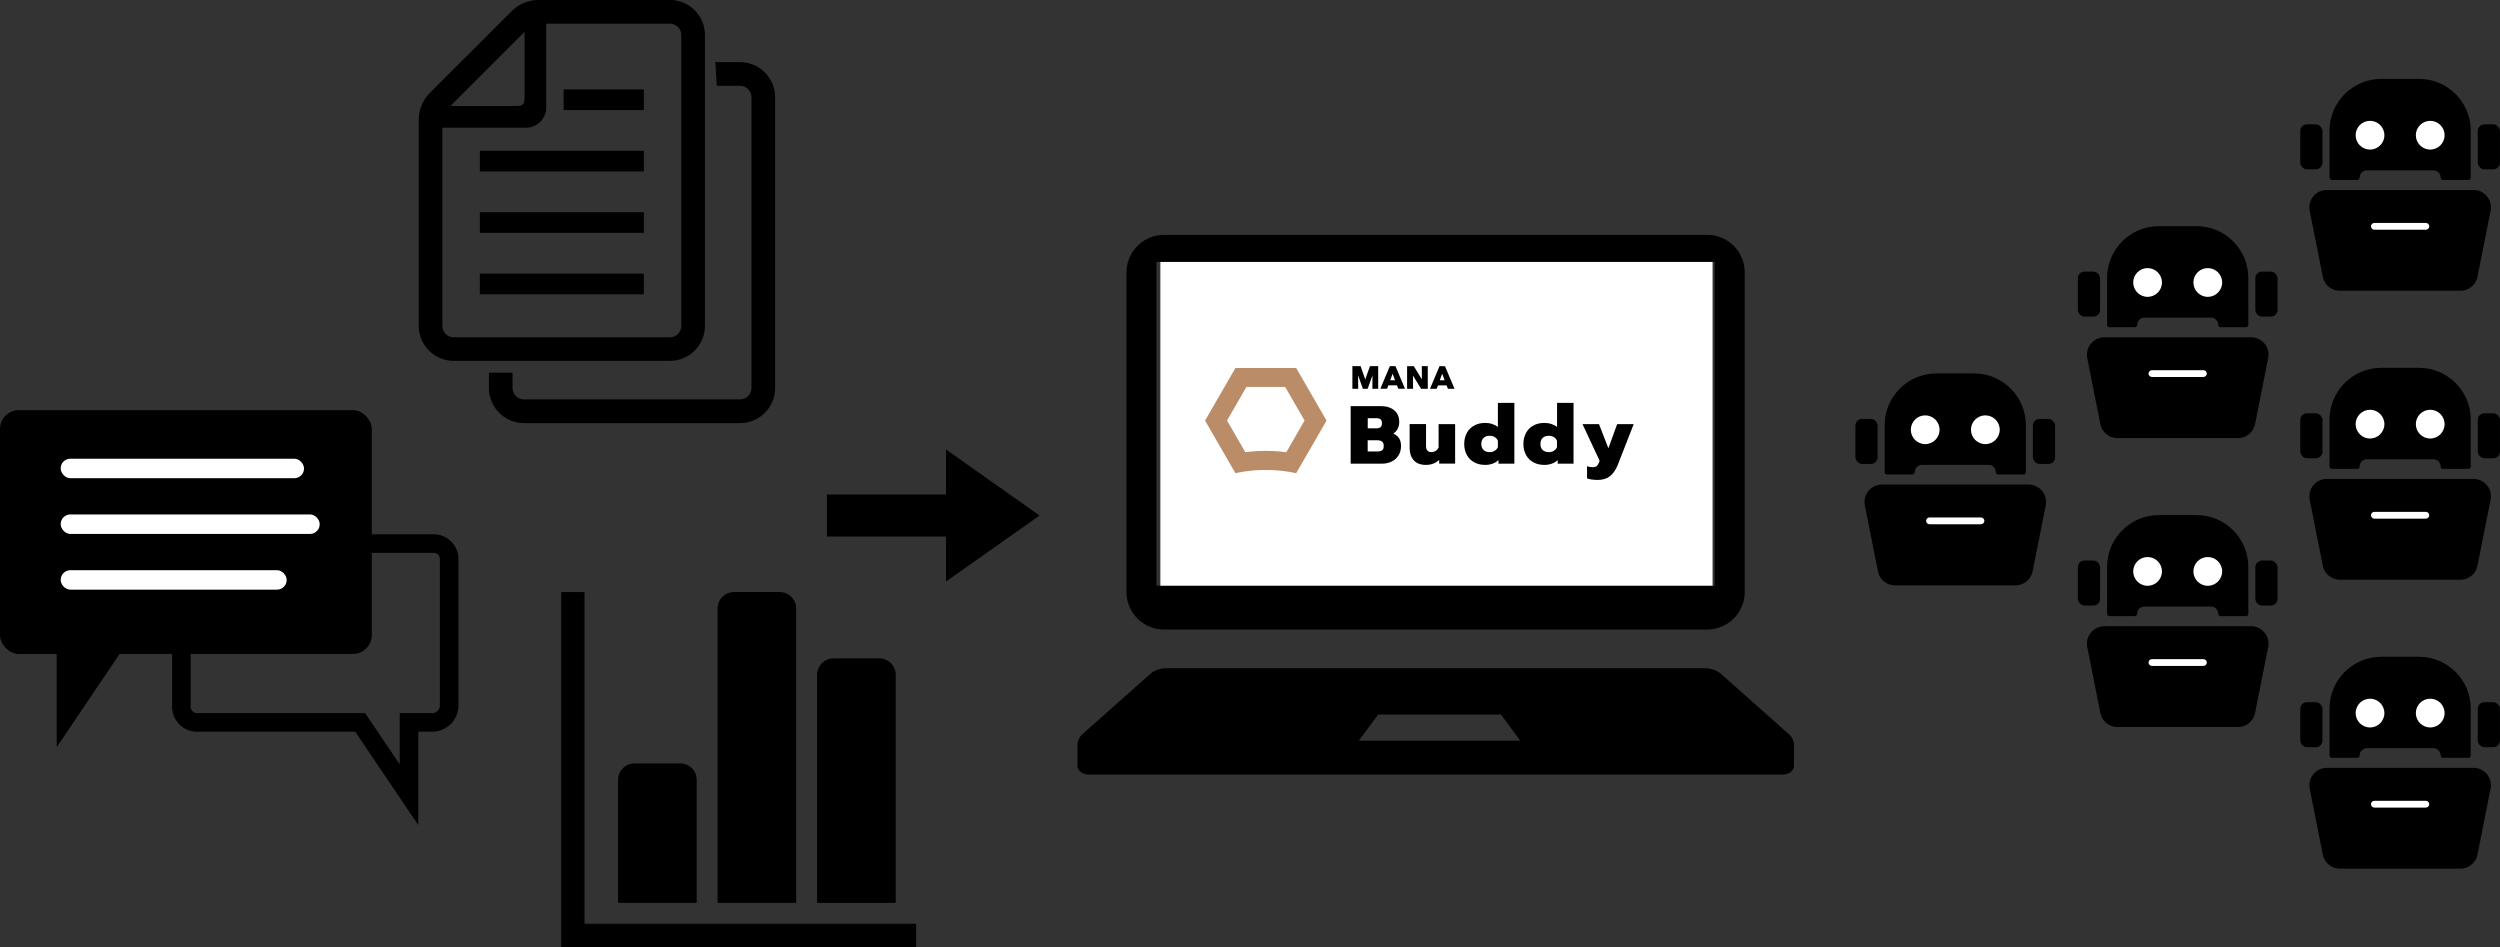 <svg data-name="レイヤー 2" xmlns="http://www.w3.org/2000/svg" viewBox="0 0 464.29 175.88"><rect x="0" y="0" width="464.29" height="175.88" fill="#333333" stroke="none"/><g data-name="レイヤー 2"><path d="M449.23 14.65h-6.98c-5.31 0-9.62 4.31-9.62 9.62v8.71c0 .24.2.44.44.44h4.71c.24 0 .44-.2.44-.44 0-.74.6-1.35 1.35-1.35h12.35c.74 0 1.35.6 1.35 1.35 0 .24.2.44.44.44h4.71c.24 0 .44-.2.44-.44v-8.71c0-5.31-4.31-9.62-9.62-9.62z"/><circle cx="440.15" cy="25.11" r="2.67" fill="#fff"/><circle cx="451.33" cy="25.11" r="2.67" fill="#fff"/><rect x="427.2" y="23.09" width="4.12" height="8.36" rx="1.24" ry="1.24"/><rect x="460.16" y="23.09" width="4.12" height="8.36" rx="1.24" ry="1.24"/><path d="M456.93 53.35h-22.37a2.6 2.6 0 01-2.55-2.09l-2.43-12.23c-.32-1.61.91-3.1 2.55-3.1h27.23c1.64 0 2.86 1.5 2.55 3.1l-2.43 12.23a2.603 2.603 0 01-2.55 2.09z"/><path d="M456.93 54h-22.37c-1.54 0-2.88-1.1-3.18-2.61l-2.43-12.23c-.19-.96.06-1.94.67-2.69.62-.75 1.53-1.19 2.51-1.19h27.23c.98 0 1.89.43 2.51 1.19.62.75.87 1.74.67 2.69l-2.43 12.23a3.254 3.254 0 01-3.18 2.61zm-24.81-17.42c-.58 0-1.13.26-1.5.71-.37.45-.52 1.04-.4 1.61l2.43 12.23c.18.91.98 1.57 1.91 1.57h22.37c.92 0 1.73-.66 1.91-1.57l2.43-12.23c.11-.57-.03-1.16-.4-1.61-.37-.45-.92-.71-1.5-.71h-27.23z"/><path d="M450.52 42.66h-9.56c-.35 0-.63-.28-.63-.63s.28-.63.63-.63h9.56c.35 0 .63.28.63.63s-.28.63-.63.63z" fill="#fff"/><path d="M449.23 68.31h-6.98c-5.31 0-9.62 4.31-9.62 9.62v8.71c0 .24.2.44.44.44h4.71c.24 0 .44-.2.44-.44 0-.74.6-1.35 1.35-1.35h12.35c.74 0 1.35.6 1.35 1.35 0 .24.2.44.44.44h4.71c.24 0 .44-.2.44-.44v-8.71c0-5.31-4.31-9.62-9.62-9.62z"/><circle cx="440.15" cy="78.77" r="2.67" fill="#fff"/><circle cx="451.33" cy="78.77" r="2.67" fill="#fff"/><rect x="427.2" y="76.75" width="4.12" height="8.36" rx="1.24" ry="1.24"/><rect x="460.16" y="76.75" width="4.12" height="8.36" rx="1.24" ry="1.24"/><path d="M456.93 107.01h-22.37a2.6 2.6 0 01-2.55-2.09l-2.43-12.23c-.32-1.61.91-3.1 2.55-3.1h27.23c1.64 0 2.86 1.5 2.55 3.1l-2.43 12.23a2.603 2.603 0 01-2.55 2.09z"/><path d="M456.93 107.66h-22.37c-1.54 0-2.88-1.1-3.18-2.61l-2.43-12.23c-.19-.96.06-1.94.67-2.69.62-.75 1.53-1.19 2.51-1.19h27.23c.98 0 1.89.43 2.51 1.19.62.75.87 1.74.67 2.69l-2.43 12.23a3.254 3.254 0 01-3.18 2.61zm-24.81-17.42c-.58 0-1.13.26-1.5.71-.37.45-.52 1.04-.4 1.61l2.43 12.23c.18.91.98 1.57 1.91 1.57h22.37c.92 0 1.73-.66 1.91-1.57l2.43-12.23c.11-.57-.03-1.16-.4-1.61-.37-.45-.92-.71-1.5-.71h-27.23z"/><path d="M450.52 96.32h-9.56c-.35 0-.63-.28-.63-.63s.28-.63.63-.63h9.56c.35 0 .63.28.63.63s-.28.63-.63.63z" fill="#fff"/><path d="M449.23 121.97h-6.98c-5.31 0-9.62 4.31-9.62 9.62v8.71c0 .24.2.44.44.44h4.71c.24 0 .44-.2.44-.44 0-.74.6-1.35 1.35-1.35h12.35c.74 0 1.35.6 1.35 1.35 0 .24.2.44.44.44h4.71c.24 0 .44-.2.44-.44v-8.71c0-5.31-4.31-9.62-9.62-9.62z"/><circle cx="440.15" cy="132.43" r="2.67" fill="#fff"/><circle cx="451.33" cy="132.43" r="2.67" fill="#fff"/><rect x="427.2" y="130.41" width="4.12" height="8.36" rx="1.24" ry="1.24"/><rect x="460.16" y="130.41" width="4.12" height="8.36" rx="1.24" ry="1.24"/><path d="M456.93 160.67h-22.37a2.6 2.6 0 01-2.55-2.09l-2.43-12.23c-.32-1.61.91-3.1 2.55-3.1h27.23c1.64 0 2.86 1.5 2.55 3.1l-2.43 12.23a2.603 2.603 0 01-2.55 2.09z"/><path d="M456.93 161.32h-22.37c-1.54 0-2.88-1.1-3.18-2.61l-2.43-12.23c-.19-.96.06-1.94.67-2.69.62-.75 1.53-1.19 2.51-1.19h27.23c.98 0 1.89.43 2.51 1.19.62.75.87 1.74.67 2.69l-2.43 12.23a3.254 3.254 0 01-3.18 2.61zm-24.81-17.42c-.58 0-1.13.26-1.5.71-.37.45-.52 1.04-.4 1.61l2.43 12.23c.18.91.98 1.57 1.91 1.57h22.37c.92 0 1.73-.66 1.91-1.57l2.43-12.23c.11-.57-.03-1.16-.4-1.61-.37-.45-.92-.71-1.5-.71h-27.23z"/><path d="M450.52 149.98h-9.56c-.35 0-.63-.28-.63-.63s.28-.63.63-.63h9.56c.35 0 .63.28.63.63s-.28.63-.63.63z" fill="#fff"/><path d="M407.92 42h-6.98c-5.31 0-9.62 4.31-9.62 9.62v8.71c0 .24.2.44.44.44h4.71c.24 0 .44-.2.44-.44 0-.74.6-1.35 1.35-1.35h12.35c.74 0 1.35.6 1.35 1.35 0 .24.2.44.44.44h4.71c.24 0 .44-.2.44-.44v-8.71c0-5.31-4.31-9.62-9.62-9.62z"/><circle cx="398.84" cy="52.46" r="2.67" fill="#fff"/><circle cx="410.02" cy="52.46" r="2.67" fill="#fff"/><rect x="385.89" y="50.44" width="4.12" height="8.36" rx="1.24" ry="1.24"/><rect x="418.85" y="50.44" width="4.12" height="8.36" rx="1.24" ry="1.24"/><path d="M415.62 80.71h-22.37a2.6 2.6 0 01-2.55-2.09l-2.43-12.23c-.32-1.61.91-3.1 2.55-3.1h27.23c1.64 0 2.86 1.5 2.55 3.1l-2.43 12.23a2.603 2.603 0 01-2.55 2.09z"/><path d="M415.62 81.36h-22.37c-1.54 0-2.88-1.1-3.18-2.61l-2.43-12.23c-.19-.96.06-1.94.67-2.69.62-.75 1.53-1.19 2.51-1.19h27.23c.98 0 1.89.43 2.51 1.19.62.75.87 1.74.67 2.69l-2.43 12.23a3.254 3.254 0 01-3.18 2.61zm-24.8-17.42c-.58 0-1.13.26-1.5.71-.37.45-.52 1.04-.4 1.61l2.43 12.23c.18.91.98 1.57 1.91 1.57h22.37c.92 0 1.73-.66 1.91-1.57l2.43-12.23c.11-.57-.03-1.16-.4-1.61-.37-.45-.92-.71-1.5-.71h-27.23z"/><path d="M409.21 70.01h-9.56c-.35 0-.63-.28-.63-.63s.28-.63.63-.63h9.56c.35 0 .63.28.63.63s-.28.63-.63.63z" fill="#fff"/><path d="M407.92 95.66h-6.98c-5.31 0-9.62 4.31-9.62 9.62v8.71c0 .24.2.44.44.44h4.71c.24 0 .44-.2.44-.44 0-.74.6-1.35 1.35-1.35h12.35c.74 0 1.35.6 1.35 1.35 0 .24.2.44.44.44h4.71c.24 0 .44-.2.44-.44v-8.71c0-5.31-4.31-9.62-9.62-9.62z"/><circle cx="398.84" cy="106.12" r="2.67" fill="#fff"/><circle cx="410.02" cy="106.12" r="2.67" fill="#fff"/><rect x="385.89" y="104.1" width="4.12" height="8.36" rx="1.24" ry="1.24"/><rect x="418.85" y="104.1" width="4.12" height="8.36" rx="1.24" ry="1.24"/><path d="M415.62 134.37h-22.37a2.6 2.6 0 01-2.55-2.09l-2.43-12.23c-.32-1.61.91-3.1 2.55-3.1h27.23c1.64 0 2.86 1.5 2.55 3.1l-2.43 12.23a2.603 2.603 0 01-2.55 2.09z"/><path d="M415.62 135.02h-22.37c-1.54 0-2.88-1.1-3.18-2.61l-2.43-12.23c-.19-.96.06-1.94.67-2.69.62-.75 1.53-1.19 2.51-1.19h27.23c.98 0 1.89.43 2.51 1.19.62.75.87 1.74.67 2.69l-2.43 12.23a3.254 3.254 0 01-3.18 2.61zm-24.8-17.42c-.58 0-1.13.26-1.5.71-.37.45-.52 1.04-.4 1.61l2.43 12.23c.18.91.98 1.57 1.91 1.57h22.37c.92 0 1.73-.66 1.91-1.57l2.43-12.23c.11-.57-.03-1.16-.4-1.61-.37-.45-.92-.71-1.5-.71h-27.23z"/><path d="M409.21 123.67h-9.56c-.35 0-.63-.28-.63-.63s.28-.63.63-.63h9.56c.35 0 .63.28.63.63s-.28.63-.63.63z" fill="#fff"/><path d="M366.61 69.35h-6.98c-5.31 0-9.62 4.31-9.62 9.62v8.71c0 .24.2.44.44.44h4.71c.24 0 .44-.2.44-.44 0-.74.6-1.35 1.35-1.35h12.35c.74 0 1.35.6 1.35 1.35 0 .24.2.44.44.44h4.71c.24 0 .44-.2.44-.44v-8.71c0-5.31-4.31-9.62-9.62-9.62z"/><circle cx="357.54" cy="79.81" r="2.67" fill="#fff"/><circle cx="368.71" cy="79.81" r="2.67" fill="#fff"/><rect x="344.58" y="77.8" width="4.12" height="8.36" rx="1.24" ry="1.24"/><rect x="377.54" y="77.8" width="4.12" height="8.36" rx="1.24" ry="1.24"/><path d="M374.31 108.06h-22.37a2.6 2.6 0 01-2.55-2.09l-2.43-12.23c-.32-1.61.91-3.1 2.55-3.1h27.23c1.64 0 2.86 1.5 2.55 3.1l-2.43 12.23a2.603 2.603 0 01-2.55 2.09z"/><path d="M374.31 108.71h-22.37c-1.54 0-2.88-1.1-3.18-2.61l-2.43-12.23c-.19-.96.06-1.94.67-2.69.62-.75 1.53-1.19 2.51-1.19h27.23c.98 0 1.89.43 2.51 1.19.62.75.87 1.74.67 2.69l-2.43 12.23a3.254 3.254 0 01-3.18 2.61zm-24.8-17.42c-.58 0-1.13.26-1.5.71-.37.45-.52 1.04-.4 1.61l2.43 12.23c.18.91.98 1.57 1.91 1.57h22.37c.92 0 1.73-.66 1.91-1.57l2.43-12.23c.11-.57-.03-1.16-.4-1.61-.37-.45-.92-.71-1.5-.71h-27.23z"/><path d="M367.9 97.36h-9.56c-.35 0-.63-.28-.63-.63s.28-.63.63-.63h9.56c.35 0 .63.28.63.63s-.28.63-.63.63z" fill="#fff"/><g stroke="#000" stroke-miterlimit="10" stroke-width="1.02"><path d="M89.62 51.33h29.44v2.82H89.62zm0-11.41h29.44v2.81H89.62zm0-11.41h29.44v2.82H89.62zm15.57-11.4h13.87v2.82h-13.87z"/><path d="M130.41 60.52V6.51A6.016 6.016 0 00124.4.5h-24.35c-1.75 0-3.42.7-4.66 1.93L80.2 17.61a6.66 6.66 0 00-1.93 4.67v38.23c0 3.3 2.7 6 6.01 6h40.12c3.31 0 6.01-2.7 6.01-6zM97.93 4.68v13.49c0 1.46-.57 2.03-2.02 2.03H82.42L97.93 4.68zM81.65 60.52V23.2h16.06c.53 0 1.03-.13 1.46-.36.62-.31 1.11-.81 1.41-1.41.23-.44.35-.93.35-1.44V3.88h23.47c1.08 0 2.02.66 2.42 1.6.14.32.21.66.21 1.03v54.01c0 1.44-1.17 2.63-2.63 2.63H84.28c-1.45 0-2.64-1.19-2.64-2.63z"/><path d="M137.44 12.05h-4.05l.21 3.37h3.84c1.45 0 2.63 1.17 2.63 2.63v54.01c0 1.44-1.17 2.63-2.63 2.63H97.31c-1.08 0-2.02-.67-2.42-1.6-.13-.32-.21-.66-.21-1.02v-2.35h-3.37v2.35c0 .35.03.7.09 1.02.49 2.82 2.96 4.98 5.91 4.98h40.13c3.31 0 6-2.7 6-6V18.05c0-3.31-2.69-6-6-6z"/></g><path d="M153.56 91.83h22.13v-8.35l17.37 12.26L175.69 108v-8.36h-22.13"/><path d="M80.54 100.95H36.57a2.88 2.88 0 00-2.88 2.88v27.45a2.88 2.88 0 002.88 2.88h30.32l9.07 13.44v-13.44h4.31a3.15 3.15 0 003.15-3.15v-27.18a2.88 2.88 0 00-2.88-2.88z" fill="none" stroke="#000" stroke-miterlimit="10" stroke-width="3.45"/><rect y="76.17" width="69.05" height="45.28" rx="3.5" ry="3.5"/><path d="M10.53 120.95v17.81l12.02-17.81"/><g fill="#fff"><rect x="11.27" y="85.19" width="45.19" height="3.62" rx="1.79" ry="1.79"/><rect x="11.27" y="95.54" width="48.1" height="3.62" rx="1.79" ry="1.79"/><rect x="11.27" y="105.89" width="41.97" height="3.62" rx="1.8" ry="1.8"/></g><path fill="#fff" d="M215.5 47.75h102.55v63.68H215.5z"/><path d="M216.18 116.91h100.87a6.97 6.97 0 006.97-6.97V50.59a6.97 6.97 0 00-6.97-6.97H216.18a6.97 6.97 0 00-6.97 6.97v59.35a6.97 6.97 0 006.97 6.97zm-1.4-68.27h103.66v60.14H214.78V48.64zm117.33 87.61l-12.43-11.04c-.8-.71-1.95-1.11-3.16-1.11h-99.8c-1.21 0-2.36.4-3.16 1.11l-12.43 11.04c-.67.59-1.03 1.35-1.03 2.13v3.85c0 .9.94 1.62 2.1 1.62h128.87c1.16 0 2.1-.72 2.1-1.62v-3.85c0-.78-.37-1.54-1.03-2.13zm-79.76 1.31l3.6-4.86h22.8l3.59 4.86h-29.99z"/><path d="M240.72 68.34h-11.28l-5.64 9.77 5.64 9.77a26.846 26.846 0 0111.28 0l5.64-9.77-5.64-9.77zm-1.83 15.64a30.214 30.214 0 00-7.62 0l-3.39-5.88 3.6-6.24h7.2l3.6 6.24-3.39 5.88z" fill="#ba8d68"/><path d="M250.84 75.42h5.58c1.04 0 1.87.26 2.5.77.63.51.94 1.25.94 2.21 0 .43-.09.83-.28 1.21-.19.38-.46.68-.82.92.5.22.86.52 1.09.89.23.37.34.84.34 1.44 0 .66-.16 1.24-.47 1.73-.32.49-.74.87-1.28 1.13-.53.26-1.13.39-1.78.39h-5.82V75.43zm4.75 4.14c.35 0 .61-.08.79-.23s.27-.4.27-.73-.09-.59-.26-.73-.44-.21-.81-.21h-1.57v1.89h1.59zm.18 4.29c.42 0 .72-.08.92-.23s.29-.42.29-.79-.1-.64-.3-.81-.51-.26-.94-.26H254v2.09h1.77zm6.78 1.62c-.51-.57-.76-1.32-.76-2.26v-4.45h3.05v4.08c0 .74.33 1.12.98 1.12.29 0 .56-.07.79-.21.23-.14.42-.35.56-.61v-4.37h3.07v7.33h-2.96v-.7c-.31.31-.67.54-1.1.7-.43.16-.88.24-1.34.24-1.02 0-1.78-.29-2.29-.86zm11.23.38c-.59-.32-1.05-.77-1.37-1.36-.32-.59-.48-1.27-.48-2.04s.16-1.44.48-2.04c.32-.6.78-1.06 1.37-1.38.59-.33 1.27-.49 2.05-.49.47 0 .91.07 1.32.21.41.14.76.32 1.03.56v-4.49h3.06v11.29h-2.95v-.67c-.31.3-.67.52-1.09.67s-.88.23-1.37.23c-.77 0-1.46-.16-2.05-.48zm3.8-2.13c.27-.16.47-.39.6-.67v-1.21c-.13-.29-.33-.51-.6-.67-.27-.16-.58-.24-.92-.24-.48 0-.86.13-1.14.4s-.42.64-.42 1.12.14.85.42 1.12.66.4 1.14.4c.35 0 .65-.08.92-.24zm7.19 2.13c-.59-.32-1.05-.77-1.37-1.36-.32-.59-.48-1.27-.48-2.04s.16-1.44.48-2.04c.32-.6.78-1.06 1.37-1.38.59-.33 1.27-.49 2.05-.49.47 0 .91.07 1.32.21.41.14.76.32 1.03.56v-4.49h3.06v11.29h-2.95v-.67c-.31.3-.67.52-1.09.67s-.88.23-1.37.23c-.77 0-1.46-.16-2.05-.48zm3.79-2.13c.27-.16.47-.39.6-.67v-1.21c-.13-.29-.33-.51-.6-.67-.27-.16-.58-.24-.92-.24-.48 0-.86.13-1.14.4s-.42.64-.42 1.12.14.85.42 1.12.66.4 1.14.4c.35 0 .65-.08.92-.24zm7.04 5.33c-.39-.05-.67-.12-.86-.21v-2.26c.32.12.66.18 1.04.18.33 0 .58-.07.75-.21s.31-.34.41-.62l.14-.35-3.18-6.81h3.06l1.74 4.48 1.63-4.48h3.07l-2.93 7.5c-.39.98-.88 1.7-1.47 2.16s-1.35.7-2.29.7c-.36 0-.73-.03-1.12-.08zM258.63 68h-.51l-1.77 4.2h1.25l.24-.64h1.6l.24.64h1.25l-1.77-4.2h-.51zm-.45 2.62l.45-1.22.45 1.22h-.9zm-4.63-.16l-.87-2.46h-1.52v4.21h1.08l-.02-2.51.89 2.51h.88l.9-2.51-.02 2.51h1.08V68h-1.53l-.87 2.46zm15.33 1.75h1.25l-1.77-4.2h-1.02l-1.77 4.2h1.25l.24-.64h1.6l.24.64zm-1.49-1.59l.45-1.22.45 1.22h-.9zm-3.32-.16L262.56 68l-1.24.01v4.2h1.11l-.02-2.46 1.51 2.46h1.24V68h-1.11l.02 2.46z"/><g stroke="#000" stroke-miterlimit="10" stroke-width=".22"><path d="M129.27 144.8c0-1.61-1.3-2.91-2.91-2.91h-8.55c-1.61 0-2.91 1.3-2.91 2.91v22.75h14.37V144.8h0z"/><path d="M108.44 171.66v-61.59h-4.1v65.7h65.7v-4.11h-61.6z"/><path d="M147.75 112.98c0-1.61-1.3-2.91-2.91-2.91h-8.55c-1.61 0-2.91 1.3-2.91 2.91v54.57h14.37v-54.57h0zm18.48 12.32c0-1.61-1.3-2.91-2.91-2.91h-8.55c-1.61 0-2.91 1.3-2.91 2.91v42.26h14.37V125.3h0z"/></g></g></svg>